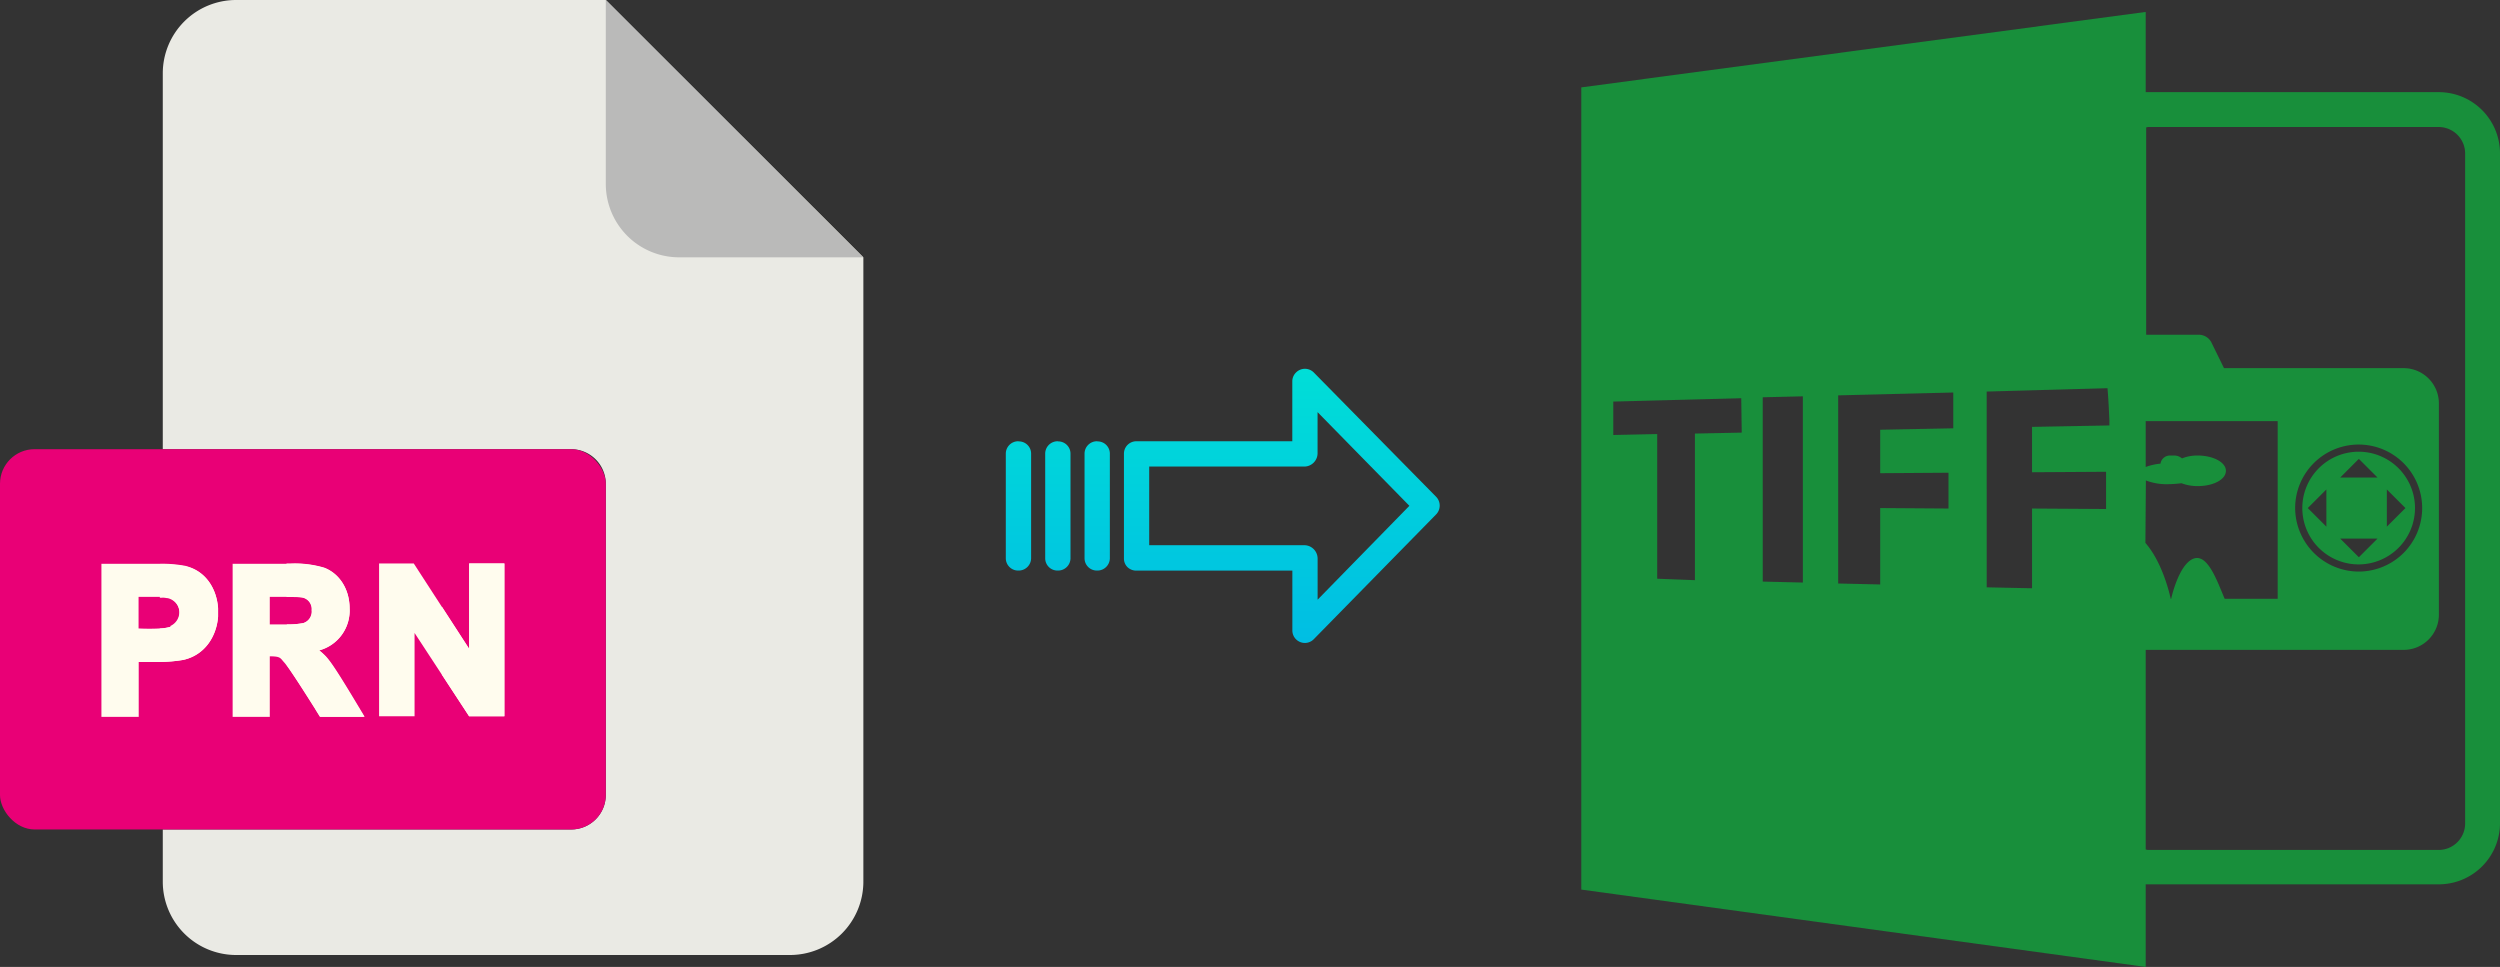 <svg xmlns="http://www.w3.org/2000/svg" xmlns:xlink="http://www.w3.org/1999/xlink" viewBox="0 0 523.56 202.5"><rect x="0" y="0" width="523.56" height="202.5" fill="#333333" stroke="none"/><defs><style>.cls-1{fill:#188f3b;}.cls-2{fill:#eaeae4;}.cls-3{fill:#babab9;}.cls-4{fill:#e90076;}.cls-5{fill:#fffcee;}.cls-6{fill:url(#linear-gradient);}.cls-7{fill:url(#linear-gradient-2);}.cls-8{fill:url(#linear-gradient-3);}.cls-9{fill:url(#linear-gradient-4);}</style><linearGradient id="linear-gradient" x1="268.43" y1="133.52" x2="268.43" y2="14.31" gradientTransform="matrix(1, 0, 0, -1, 0, 180.61)" gradientUnits="userSpaceOnUse"><stop offset="0" stop-color="#00efd1"/><stop offset="1" stop-color="#00acea"/></linearGradient><linearGradient id="linear-gradient-2" x1="229.78" y1="133.52" x2="229.78" y2="14.31" xlink:href="#linear-gradient"/><linearGradient id="linear-gradient-3" x1="221.53" y1="133.52" x2="221.53" y2="14.31" xlink:href="#linear-gradient"/><linearGradient id="linear-gradient-4" x1="213.29" y1="133.52" x2="213.29" y2="14.31" xlink:href="#linear-gradient"/></defs><title>prn to tiff</title><g id="Layer_2" data-name="Layer 2"><g id="Layer_5_Image" data-name="Layer 5 Image"><path class="cls-1" d="M449.36,185.2h61.4a12.82,12.82,0,0,0,12.8-12.8V32.1a12.82,12.82,0,0,0-12.8-12.8h-61.4V2.5L331.16,18.3v168l118.2,16.2Zm0-84.6a12.05,12.05,0,0,0,4.7.8,24.58,24.58,0,0,0,2.8-.2,9.34,9.34,0,0,0,3.4.6c3.3,0,5.9-1.4,5.9-3.2s-2.7-3.2-5.9-3.2a8.45,8.45,0,0,0-3.3.6,2.53,2.53,0,0,0-1.5-.6h-.9a2,2,0,0,0-2.1,1.7,11.86,11.86,0,0,0-3.1.7V88.2H477v37.2h-11.1c-1.5-3.5-3.4-9.1-6.2-8.5-3.1.7-4.8,7.5-5,8.5h-.1c-.2-.9-1.7-7.6-5.3-11.7l.1-13.1Zm.8-74h60.6a5.55,5.55,0,0,1,5.5,5.5V172.5a5.55,5.55,0,0,1-5.5,5.5h-60.6a2.2,2.2,0,0,1-.8-.1V136.1h54a7.38,7.38,0,0,0,7.4-7.4V84.5a7.38,7.38,0,0,0-7.4-7.4h-37.6l-2.7-5.5a3,3,0,0,0-2.6-1.5h-11V26.7A1.48,1.48,0,0,1,450.16,26.6Zm30.5,79.8A13.3,13.3,0,1,1,494,119.7,13.36,13.36,0,0,1,480.66,106.4ZM364.76,90.6l-9.8.2v30.7l-7.9-.3V90.9l-9.2.2v-7l26.8-.7.1,7.2Zm12.8,31.4-8.4-.2V83.2l8.4-.2Zm31.5-32.3-15.3.3v9.1l14.3-.1v7.5l-14.3-.1v16l-8.8-.2V82.8l24.1-.6v7.5Zm32,16.9-15.5-.1v16.7l-9.5-.2V82l25.3-.7c.2,2.3.3,4.6.4,6.8h0v1l-16.2.3v9.5l15.5-.1v7.8Z"/><path class="cls-1" d="M505.76,106.4A11.8,11.8,0,1,0,494,118.2,11.82,11.82,0,0,0,505.76,106.4Zm-5.9-3.9,3.9,3.9-3.9,3.9v-7.8ZM494,96.1l3.9,3.9h-7.8Zm-6.8,14.2-3.9-3.9,3.9-3.9Zm10.7,2.5-3.9,3.9-3.9-3.9Z"/></g><g id="Layer_2-2" data-name="Layer 2"><path class="cls-2" d="M119.62,173.71H34.09v10.93A15.36,15.36,0,0,0,49.45,200h116a15.37,15.37,0,0,0,15.36-15.36V53.89L126.87,0H49.45A15.36,15.36,0,0,0,34.09,15.36V94.07h85.53a7.25,7.25,0,0,1,7.25,7.24h0v65.16A7.25,7.25,0,0,1,119.62,173.71Z"/><path class="cls-3" d="M180.76,53.89,126.87,0V38.53a15.36,15.36,0,0,0,15.36,15.36h38.53Z"/><rect class="cls-4" y="94.07" width="126.87" height="79.64" rx="7.24"/><g id="P"><path class="cls-5" d="M39,118.54a25.79,25.79,0,0,0-5.58-.47c-.55,0-1.11,0-1.73,0H21.24v32.06h7.81V138.64c1,0,2.63,0,4.4,0a31.24,31.24,0,0,0,4.9-.43c4.55-1,7-4.94,7.31-9.07,0-.59,0-1.17,0-1.73-.27-4-2.48-7.74-6.65-8.85Zm-3.31,12.72a8.79,8.79,0,0,1-2.27.35c-1.56.1-3.42.06-4.4,0V125c.92,0,2.88,0,4.4,0l.26,0c.25,0,.47,0,.68,0s.52,0,.71.09a3.18,3.18,0,0,1,.62,6Z"/><path class="cls-5" d="M45.68,127.39c0,.56,0,1.14,0,1.73-.32,4.13-2.76,8.07-7.31,9.07a31.24,31.24,0,0,1-4.9.43v-7a8.79,8.79,0,0,0,2.27-.35,3.18,3.18,0,0,0-.62-6c-.19,0-.43-.06-.71-.09s-.43,0-.68,0l-.26,0v-7a25.79,25.79,0,0,1,5.58.47C43.2,119.65,45.41,123.42,45.68,127.39Z"/></g><g id="R"><path class="cls-5" d="M63.49,130.49a16.51,16.51,0,0,1-3.5.27c-1.34,0-2.69,0-3.49,0V125H60c.55,0,2.51,0,3,.08a2.46,2.46,0,0,1,2.24,2.7A2.52,2.52,0,0,1,63.49,130.49Zm4.91,7.19v0a13.89,13.89,0,0,0-1.57-1.45,8.63,8.63,0,0,0,6.38-8.78c0-4-2.08-7.27-5.29-8.51a21.48,21.48,0,0,0-7.14-.87H48.72v32.06H56.5V137.45c2.3,0,2.18.37,3,1.26a7.46,7.46,0,0,1,.49.61c1.31,1.73,4.4,6.62,6,9.16.06.08-.15-.23,1,1.63h9.26c-3.81-6.36-6.55-10.92-7.93-12.43Z"/><path class="cls-5" d="M76.33,150.11H67.07c-1.17-1.83-1-1.57-1-1.63-1.63-2.54-4.72-7.43-6-9.16v-8.56a16.51,16.51,0,0,0,3.5-.27,2.52,2.52,0,0,0,1.76-2.69A2.46,2.46,0,0,0,63,125.1c-.51-.07-2.47-.08-3-.08v-7h.79a21.48,21.48,0,0,1,7.14.87c3.21,1.24,5.29,4.56,5.29,8.51a8.63,8.63,0,0,1-6.38,8.78,13.89,13.89,0,0,1,1.57,1.45v0c1.38,1.51,4.12,6.07,7.93,12.43Z"/></g><g id="N"><path class="cls-5" d="M105.63,118V150H98.24L86.82,132.56V150H79.39V118h7.26l11.6,17.9V118Z"/><path class="cls-5" d="M105.63,118V150H98.24l-5.7-8.71V127.05l5.71,8.81V118Z"/></g></g><g id="Layer_3" data-name="Layer 3"><path class="cls-6" d="M275.13,78a2.62,2.62,0,0,0-3.7,0,2.59,2.59,0,0,0-.79,1.91V92.41H238A2.6,2.6,0,0,0,235.38,95v22a2.5,2.5,0,0,0,.77,1.8,2.65,2.65,0,0,0,1.88.7h32.62V132a2.61,2.61,0,0,0,1.62,2.45,2.57,2.57,0,0,0,1,.2,2.61,2.61,0,0,0,1.88-.8l25.6-26.11a2.65,2.65,0,0,0,0-3.71Zm.81,47.59v-8.63a2.81,2.81,0,0,0-2.7-2.78H240.67V97.71h32.56a2.8,2.8,0,0,0,2.7-2.77V86.31l19.23,19.62Z"/><path class="cls-7" d="M229.79,92.41h0A2.6,2.6,0,0,0,227.13,95v21.93a2.58,2.58,0,0,0,2.58,2.56h.07a2.61,2.61,0,0,0,2.65-2.55V95a2.56,2.56,0,0,0-2.58-2.56Z"/><path class="cls-8" d="M221.54,92.41h0A2.6,2.6,0,0,0,218.89,95v21.93a2.57,2.57,0,0,0,2.58,2.56h.07a2.61,2.61,0,0,0,2.65-2.55V95a2.57,2.57,0,0,0-2.58-2.56Z"/><path class="cls-9" d="M213.3,92.41h0A2.6,2.6,0,0,0,210.64,95v21.93a2.58,2.58,0,0,0,2.58,2.56h.07a2.61,2.61,0,0,0,2.65-2.55V95a2.56,2.56,0,0,0-2.58-2.56Z"/></g></g></svg>